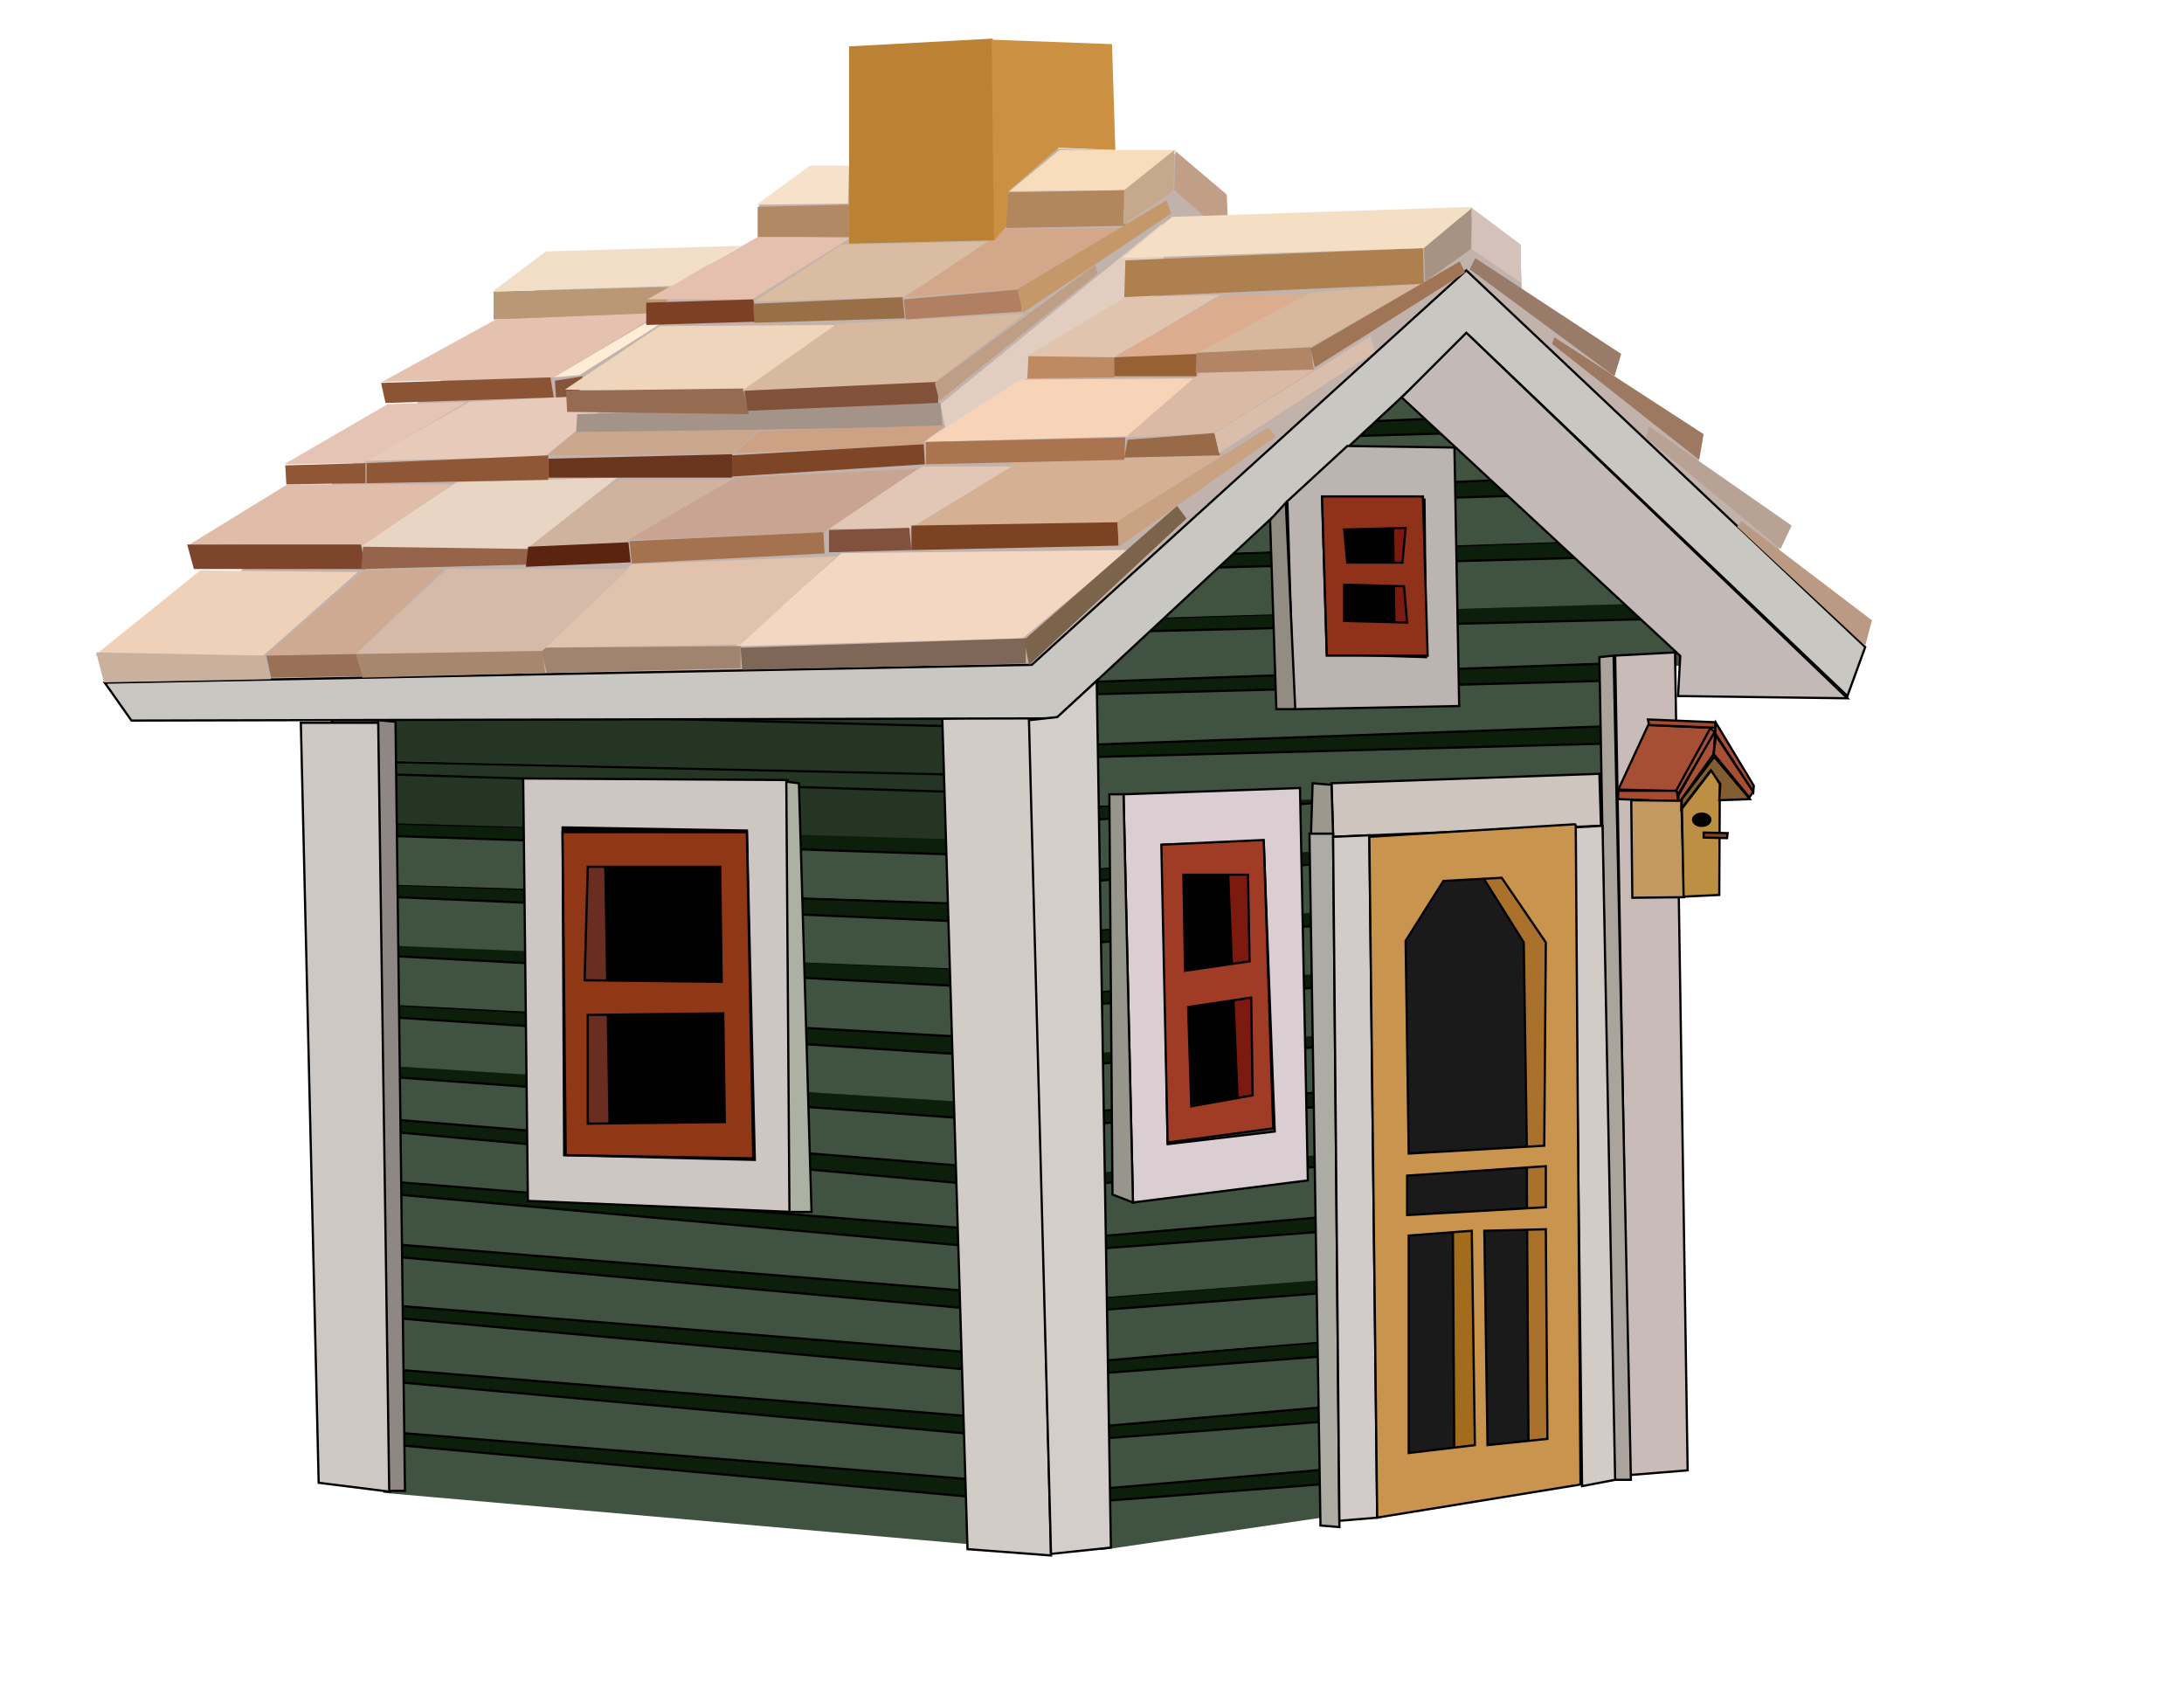 <?xml version="1.0" encoding="UTF-8"?>
<svg viewBox="0 0 990 765" xmlns="http://www.w3.org/2000/svg">
 <path d="m627.86 166.43-154.29 145 13.571 385.71 270.71-43.571-19.286-417.14z" fill="#405340" stroke="#000"/>
 <g transform="matrix(.638 -.108 .059 .994 404.01 -403.8)">
  <path d="m173.75 597.31-0.505 21.718 276.28 24.244-1.515-22.223z" fill="#405340"/>
  <path d="m173.24 596.81 274.26 24.749-1.01-8.081-273.25-22.223z" fill="#0c1f0b" stroke="#000"/>
 </g>
 <g transform="matrix(.638 -.108 .059 .994 409.01 -375.23)">
  <path d="m173.75 597.31-0.505 21.718 276.28 24.244-1.515-22.223z" fill="#405340"/>
  <path d="m173.24 596.81 274.26 24.749-1.01-8.081-273.25-22.223z" fill="#0c1f0b" stroke="#000"/>
 </g>
 <path d="m150 315 11.429 351.43 300 24.286-12.857-380z" fill="#405340" stroke="#000"/>
 <path d="m657.14 138.57 8.571-34.286 23.571 12.143 0.714 18.571 40.714 29.286v8.571l38.571 29.286 1.429 12.143 35.714 26.429v27.143z" fill="#c2b2ac"/>
 <path d="m320.36 122.86 345.71 11.429 3.571-35.714-118.21 2.857-6.429-18.571-13.214-13.929-81.786-2.5-61.786 8.571-23.214 4.286-21.071 13.214 1.786 16.429z" fill="#c2b2ac"/>
 <g transform="matrix(1.007 -.114 .108 .993 242.23 -285.88)">
  <path d="m173.75 597.31-0.505 21.718 276.28 24.244-1.515-22.223z" fill="#405340"/>
  <path d="m173.24 596.81 274.26 24.749-1.01-8.081-273.25-22.223z" fill="#0c1f0b" stroke="#000"/>
 </g>
 <g transform="matrix(.911 -.114 .098 .993 288.26 -314.44)">
  <path d="m173.75 597.31-0.505 21.718 276.28 24.244-1.515-22.223z" fill="#405340"/>
  <path d="m173.24 596.81 274.26 24.749-1.01-8.081-273.25-22.223z" fill="#0c1f0b" stroke="#000"/>
 </g>
 <g transform="matrix(.638 -.108 .059 .994 404.04 -345.91)">
  <path d="m173.75 597.31-0.505 21.718 276.28 24.244-1.515-22.223z" fill="#405340"/>
  <path d="m173.24 596.81 274.26 24.749-1.01-8.081-273.25-22.223z" fill="#0c1f0b" stroke="#000"/>
 </g>
 <path d="m664.68 131.32-197.99 178.21-416.18 4.95 207.08-197.02z" fill="#c2b2ac"/>
 <path d="m592.14 221.43 5 87.143h57.143l-2.857-89.286z" stroke="#000"/>
 <g transform="matrix(.917 -.16 .149 .987 240.7 -78.483)">
  <path d="m173.75 597.31-0.505 21.718 276.28 24.244-1.515-22.223z" fill="#405340"/>
  <path d="m173.24 596.81 274.26 24.749-1.01-8.081-273.25-22.223z" fill="#0c1f0b" stroke="#000"/>
 </g>
 <g transform="matrix(.917 -.16 .149 .987 242.13 -105.63)">
  <path d="m173.75 597.31-0.505 21.718 276.28 24.244-1.515-22.223z" fill="#405340"/>
  <path d="m173.24 596.81 274.26 24.749-1.01-8.081-273.25-22.223z" fill="#0c1f0b" stroke="#000"/>
 </g>
 <g transform="matrix(.917 -.16 .149 .987 231.41 -132.77)">
  <path d="m173.75 597.31-0.505 21.718 276.28 24.244-1.515-22.223z" fill="#405340"/>
  <path d="m173.24 596.81 274.26 24.749-1.01-8.081-273.25-22.223z" fill="#0c1f0b" stroke="#000"/>
 </g>
 <g transform="matrix(.917 -.16 .149 .987 239.27 -161.34)">
  <path d="m173.75 597.31-0.505 21.718 276.28 24.244-1.515-22.223z" fill="#405340"/>
  <path d="m173.24 596.81 274.26 24.749-1.01-8.081-273.25-22.223z" fill="#0c1f0b" stroke="#000"/>
 </g>
 <path d="m518.57 379.29c4.286 147.14 3.571 147.14 3.571 147.14l60.714-6.429-4.286-147.86z" stroke="#000"/>
 <g transform="matrix(1 -.018 .018 1 -13.799 -106.08)">
  <path d="m173.75 597.31-0.505 21.718 276.28 24.244-1.515-22.223z" fill="#405340"/>
  <path d="m173.24 596.81 274.26 24.749-1.01-8.081-273.25-22.223z" fill="#0c1f0b" stroke="#000"/>
 </g>
 <g transform="matrix(1 -.025 .025 1 -27.336 -132.5)">
  <path d="m173.75 597.31-0.505 21.718 276.28 24.244-1.515-22.223z" fill="#405340"/>
  <path d="m173.24 596.81 274.26 24.749-1.01-8.081-273.25-22.223z" fill="#0c1f0b" stroke="#000"/>
 </g>
 <g transform="matrix(.999 -.037 .037 .999 -34.976 -157.42)">
  <path d="m173.75 597.31-0.505 21.718 276.28 24.244-1.515-22.223z" fill="#405340"/>
  <path d="m173.24 596.81 274.26 24.749-1.01-8.081-273.25-22.223z" fill="#0c1f0b" stroke="#000"/>
 </g>
 <g transform="matrix(.999 -.047 .047 .999 -40.618 -182.27)">
  <path d="m173.75 597.31-0.505 21.718 276.28 24.244-1.515-22.223z" fill="#405340"/>
  <path d="m173.24 596.81 274.26 24.749-1.01-8.081-273.25-22.223z" fill="#0c1f0b" stroke="#000"/>
 </g>
 <g transform="matrix(.998 -.057 .057 .998 -39.937 -207.2)">
  <path d="m173.75 597.31-0.505 21.718 276.28 24.244-1.515-22.223z" fill="#405340"/>
  <path d="m173.24 596.81 274.26 24.749-1.01-8.081-273.25-22.223z" fill="#0c1f0b" stroke="#000"/>
 </g>
 <g transform="matrix(.998 -.064 .064 .998 -43.392 -262.18)" fill="#243523">
  <path d="m173.75 597.31-0.505 21.718 276.28 24.244-1.515-22.223z"/>
  <path d="m173.24 596.81 274.26 24.749-1.01-8.081-273.25-22.223z" stroke="#000"/>
 </g>
 <g transform="matrix(.998 -.059 .059 .998 -36.972 -234.57)" fill="#243523">
  <path d="m173.75 597.31-0.505 21.718 276.28 24.244-1.515-22.223z"/>
  <path d="m173.24 596.81 274.26 24.749-1.01-8.081-273.25-22.223z" stroke="#000"/>
 </g>
 <path d="m244.29 363.57h109.29v177.86h-109.29z"/>
 <path d="m631.43 235 0.714 54.286 11.429-1.429-1.429-53.571z" fill="#7c1a0f" stroke="#000"/>
 <path d="m274.29 387.86 2.143 127.86-15.714-1.429-2.143-127.86z" fill="#692d21" stroke="#000"/>
 <g transform="matrix(.917 -.16 .149 .987 249.99 90.802)">
  <path d="m173.75 597.31-0.505 21.718 276.28 24.244-1.515-22.223z" fill="#405340"/>
  <path d="m173.24 596.81 274.26 24.749-1.01-8.081-273.25-22.223z" fill="#0c1f0b" stroke="#000"/>
 </g>
 <g transform="matrix(.917 -.16 .149 .987 245.7 61.517)">
  <path d="m173.75 597.31-0.505 21.718 276.28 24.244-1.515-22.223z" fill="#405340"/>
  <path d="m173.24 596.81 274.26 24.749-1.01-8.081-273.25-22.223z" fill="#0c1f0b" stroke="#000"/>
 </g>
 <g transform="matrix(.917 -.16 .149 .987 244.27 32.945)">
  <path d="m173.75 597.31-0.505 21.718 276.28 24.244-1.515-22.223z" fill="#405340"/>
  <path d="m173.24 596.81 274.26 24.749-1.01-8.081-273.25-22.223z" fill="#0c1f0b" stroke="#000"/>
 </g>
 <g transform="matrix(.917 -.16 .149 .987 244.27 5.088)">
  <path d="m173.75 597.31-0.505 21.718 276.28 24.244-1.515-22.223z" fill="#405340"/>
  <path d="m173.24 596.81 274.26 24.749-1.01-8.081-273.25-22.223z" fill="#0c1f0b" stroke="#000"/>
 </g>
 <g transform="matrix(.917 -.16 .149 .987 249.99 -24.912)">
  <path d="m173.75 597.31-0.505 21.718 276.28 24.244-1.515-22.223z" fill="#405340"/>
  <path d="m173.24 596.81 274.26 24.749-1.01-8.081-273.25-22.223z" fill="#0c1f0b" stroke="#000"/>
 </g>
 <g transform="matrix(.917 -.16 .149 .987 240.7 -51.34)">
  <path d="m173.75 597.31-0.505 21.718 276.28 24.244-1.515-22.223z" fill="#405340"/>
  <path d="m173.24 596.81 274.26 24.749-1.01-8.081-273.25-22.223z" fill="#0c1f0b" stroke="#000"/>
 </g>
 <g transform="matrix(.917 -.16 .149 .987 231.41 -188.48)">
  <path d="m173.75 597.31-0.505 21.718 276.28 24.244-1.515-22.223z" fill="#405340"/>
  <path d="m173.24 596.81 274.26 24.749-1.01-8.081-273.25-22.223z" fill="#0c1f0b" stroke="#000"/>
 </g>
 <path d="m629.29 392.14 2.143 280.71 76.429-11.429-2.143-278.57z" fill="#1a1a1a" stroke="#000"/>
 <path d="m658.57 553.57 11.429 0.714 2.143 115-12.857-2.143z" fill="#a36c1c" stroke="#000"/>
 <path d="m667.86 390.71 45-2.143v132.86l-0.714 30.714 2.143 102.14-21.429-0.714-0.714-113.57-1e-5 -17.857-1.429-95z" fill="#aa712c" stroke="#000"/>
 <g transform="translate(-1.518 -84.35)">
  <path d="m173.75 597.31-0.505 21.718 276.28 24.244-1.515-22.223z" fill="#405340"/>
  <path d="m173.24 596.81 274.26 24.749-1.01-8.081-273.25-22.223z" fill="#0c1f0b" stroke="#000"/>
 </g>
 <g transform="translate(-.508,-56.066)">
  <path d="m173.75 597.31-0.505 21.718 276.28 24.244-1.515-22.223z" fill="#405340"/>
  <path d="m173.24 596.81 274.26 24.749-1.01-8.081-273.25-22.223z" fill="#0c1f0b" stroke="#000"/>
 </g>
 <g transform="translate(-.508 -27.782)">
  <path d="m173.75 597.31-0.505 21.718 276.28 24.244-1.515-22.223z" fill="#405340"/>
  <path d="m173.24 596.81 274.26 24.749-1.01-8.081-273.25-22.223z" fill="#0c1f0b" stroke="#000"/>
 </g>
 <path d="m173.75 597.31-0.505 21.718 276.28 24.244-1.515-22.223z" fill="#405340"/>
 <path d="m173.24 596.81 274.26 24.749-1.01-8.081-273.25-22.223z" fill="#0c1f0b" stroke="#000"/>
 <g transform="translate(-2.528 28.787)">
  <path d="m173.75 597.31-0.505 21.718 276.28 24.244-1.515-22.223z" fill="#405340"/>
  <path d="m173.24 596.81 274.26 24.749-1.01-8.081-273.25-22.223z" fill="#0c1f0b" stroke="#000"/>
 </g>
 <g transform="translate(.503 57.576)">
  <path d="m173.75 597.31-0.505 21.718 276.28 24.244-1.515-22.223z" fill="#405340"/>
  <path d="m173.24 596.81 274.26 24.749-1.01-8.081-273.25-22.223z" fill="#0c1f0b" stroke="#000"/>
 </g>
 <path d="m427.14 325.71 11.429 376.43 37.857 2.857-9.286-380.71z" fill="#d1ccc6" stroke="#000"/>
 <path d="m212.64 182.14-46.972 26.769 81.317-2.02 34.345-28.284z" fill="#e7caba"/>
 <g transform="matrix(.924 -.114 .099 .993 268.46 -258.02)">
  <path d="m173.75 597.31-0.505 21.718 276.28 24.244-1.515-22.223z" fill="#405340"/>
  <path d="m173.24 596.81 274.26 24.749-1.01-8.081-273.25-22.223z" fill="#0c1f0b" stroke="#000"/>
 </g>
 <path d="m664.68 122.54-196.98 178.8-420.22 8.081 12.122 17.173 419.21-1.01 186.88-173.75 171.73 163.64 8.081-22.223z" fill="#c8c7c2" stroke="#000"/>
 <path d="m635.39 180.12 126.27 117.18-1.01 18.183 76.772 1.01-172.74-165.67z" fill="#c3b9b7" stroke="#000"/>
 <path d="m136.37 327.6 8.081 344.46 32.325 4.041-5.051-348.5z" fill="#cdc8c4" stroke="#000"/>
 <path d="m171.43 326.43 7.857 0.714 4.286 348.57h-7.143z" fill="#8e8784" stroke="#000"/>
 <g transform="matrix(.917 -.16 .149 .987 247.89 119.3)">
  <path d="m173.75 597.31-0.505 21.718 276.75 6.953-1.986-4.933z" fill="#405340"/>
  <path d="m173.24 596.81 274.26 24.749-1.01-8.081-273.25-22.223z" fill="#0c1f0b" stroke="#000"/>
 </g>
 <g transform="matrix(.924 -.114 .099 .993 266.98 -229.52)">
  <path d="m173.75 597.31-0.505 21.718 276.28 24.244-1.515-22.223z" fill="#405340"/>
  <path d="m173.24 596.81 274.26 24.749-1.01-8.081-273.25-22.223z" fill="#0c1f0b" stroke="#000"/>
 </g>
 <path d="m497.14 308.57-17.857 16.429-12.857 1.429 10 377.86 27.143-2.857z" fill="#d4ceca" stroke="#000"/>
 <path d="m759.29 295.71-27.143 1.429 6.429 371.43 26.429-2.143z" fill="#c9bbb8" stroke="#000"/>
 <path d="m731.43 297.14-6.429 0.714 6.429 372.86h7.857z" fill="#aba49c" stroke="#000"/>
 <path d="m725 350.71 0.714 23.571-121.43 5-0.714-24.286z" fill="#cec5be" stroke="#000"/>
 <path d="m603.57 355.71-8.571-0.714-0.714 22.857h10z" fill="#9c988d" stroke="#000"/>
 <path d="m593.57 377.86 5 313.57 8.571 0.714-2.857-314.29z" fill="#acaca4" stroke="#000"/>
 <path d="m604.29 379.29 16.429-0.714 3.571 309.29-17.143 1.429z" fill="#d3cbc9" stroke="#000"/>
 <path d="m713.57 375 12.857-0.714 5.714 296.43-15 2.857z" fill="#d3cbc5" stroke="#000"/>
 <path d="m610.72 202.16-27.156 25 2.875 94.281 75-1.438-2.156-117.16-48.562-0.688zm-11.438 22.844 46.438 1.438 0.719 71.406-45-1.406-2.156-71.438z" fill="#bcb4b1" stroke="#000"/>
 <path d="m582.86 227.86-7.143 7.857 2.857 85.714h8.571z" fill="#938c82" stroke="#000"/>
 <path d="m589.28 357.16-80 2.844 4.281 185 79.281-10-3.562-177.84zm-16.438 24.281 5 131.41-48.562 5.719-2.125-135.72 45.688-1.406z" fill="#daced2" stroke="#000"/>
 <path d="m509.29 360h-6.429l1.429 181.43 9.286 3.571z" fill="#96968c" stroke="#000"/>
 <path d="m237.16 352.84 2.125 191.44 119.28 5-1.406-195.72-120-0.719zm17.844 22.156 83.562 1.438 3.594 149.28-86.438-2.156-0.719-148.56z" fill="#cec6c3" stroke="#000"/>
 <path d="m356.43 354.29 5.714 0.714 5.714 194.29h-10z" fill="#adb1a3" stroke="#000"/>
 <path d="m381.43 250.71-47.857 42.143 130-3.571 47.857-40z" fill="#f3d7c2"/>
 <path d="m379.29 252.14-92.857 3.571-41.429 37.857 90.714-1.429z" fill="#e1c2ad"/>
 <path d="m335.71 293.57 0.714 10 128.57-2.857v-11.429z" fill="#7e6756"/>
 <path d="m533.57 229.29-69.286 60.714 2.143 11.429 71.429-66.429z" fill="#7c644a"/>
 <path d="m245 293.57 2.857 11.429 87.857-2.143v-10z" fill="#a0846f"/>
 <path d="m255 377.16 1.438 146.41 85 1.438-2.875-147.84zm11.438 15.688h60l0.719 52.156-62.156-0.719zm61.406 66.438 0.719 49.281-62.125 0.723-4e-3 -49.281z" fill="#903715" stroke="#000"/>
 <path d="m202.86 257.86h82.143l-40.714 38.571h-84.286z" fill="#d5baa9"/>
 <path d="m161.43 296.43 2.857 10.714 82.857-2.143-1.429-10z" fill="#a8876f"/>
 <path d="m165 258.57 36.429-0.714-40 38.571-41.429 0.714z" fill="#ceaa92"/>
 <path d="m120.71 297.14 2.143 10 41.429-0.714-2.857-10z" fill="#997157"/>
 <path d="m162.14 259.29-71.429-0.714-47.857 38.571h76.429z" fill="#efd1b9"/>
 <path d="m43.571 295.71 3.571 13.571 75.714-1.429-3.571-10.714z" fill="#cab19e"/>
 <path d="m556.43 389.29 5 118.57 12.143-3.571-5-115.71z" fill="#7c1a0f" stroke="#000"/>
 <path d="m572.84 380.72-46.406 2.125 2.844 135 47.875-6.406-4.312-130.72zm-36.406 15.719h29.281l0.719 39.281-29.281 4.281-0.719-43.562zm30.719 55.719 0.688 44.281-27.844 5-1.438-45 28.594-4.281z" fill="#a03c25" stroke="#000"/>
 <path d="m599.28 225 2.156 72.156h45.719l-2.156-72.156h-45.719zm37.875 14.281-1.438 15.719h-25l-1.438-15 27.875-0.719zm-27.875 25.719 27.156 0.719 1.406 16.438-28.562-0.719v-16.438z" fill="#90311a" stroke="#000"/>
 <path d="m714.28 373.56-93.562 5.719 3.562 308.56 92.156-15-2.156-299.28zm-33.562 24.281 20 29.312-0.719 92.125-61.438 3.562-1.406-96.406 17.125-27.156 26.438-1.438zm20 130.72v18.594l-62.875 3.562v-17.875l62.875-4.281zm0 28.594 0.719 95-27.156 2.844-1.438-97.156 27.875-0.688zm-33.562 0.688 1.406 97.156-30 3.562v-98.562l28.594-2.156z" fill="#c9944e" stroke="#000"/>
 <path d="m775.51 329.87-15.505 28.701-26.429-0.714 13.571-29.286z" fill="#a74f34" stroke="#000"/>
 <path d="m733.62 358.41-0.253 3.788 27.274 1.01-0.505-4.798z" fill="#a84c2e" stroke="#000"/>
 <path d="m747.51 328.61-0.505-2.525 30.557 1.263v2.525z" fill="#a04a2f" stroke="#000"/>
 <path d="m777.82 327.6 17.173 28.537-0.253 2.778-17.425-26.769z" fill="#a94e35" stroke="#000"/>
 <path d="m777.56 330.63-0.758 11.112-16.162 22.728 0.253-4.041z" fill="#a75137" stroke="#000"/>
 <path d="m775.29 330.13 2.02 1.515-16.668 28.537-0.758-2.02z" fill="#a74f34" stroke="#000"/>
 <path d="m777.82 333.41 16.92 25.506-1.768 2.525-16.162-19.698z" fill="#a74f34" stroke="#000"/>
 <path d="m739.43 362.71 0.505 44.194 23.486-0.253-1.263-43.689z" fill="#c49861" stroke="#000"/>
 <path d="m779.59 355.38-0.253 50.255-16.162 0.758-0.758-39.901 13.385-17.425z" fill="#bd8f42" stroke="#000"/>
 <path d="m762.16 366.49 0.253-4.293 14.647-19.193 16.162 19.193-13.89 0.505 0.505-7.324-4.293-6.313z" fill="#825d31" stroke="#000"/>
 <path d="m775.8 371.55c0 1.813-1.979 3.283-4.419 3.283s-4.419-1.47-4.419-3.283 1.979-3.283 4.419-3.283 4.419 1.47 4.419 3.283z"/>
 <path d="m772.26 377.35 10.859 0.253-0.253 2.273-10.607-0.253z" fill="#784421" stroke="#000"/>
 <path d="m460.63 209.42-47.477 29.294 92.934-2.02 47.477-30.305z" fill="#d5b092"/>
 <path d="m418.2 211.44h40.406l-46.467 28.284h-40.406z" fill="#e2c7b6"/>
 <path d="m333.35 216.49 82.833-4.041-43.437 29.294-88.893 3.03z" fill="#c9a493"/>
 <path d="m280.82 217.5h50.508l-48.487 28.284-47.477 3.03z" fill="#cfb39e"/>
 <path d="m207.08 218.51 72.731-2.02-42.426 33.335-74.751-2.02z" fill="#e8d5c4"/>
 <path d="m205.06 219.52h-74.751l-44.447 27.274 77.782 1.01z" fill="#e0bda9"/>
 <path d="m84.853 246.79 3.03 11.112h77.782l-2.02-11.112z" fill="#7d452c"/>
 <path d="m164.65 247.8-1.01 10.102 75.761-2.02v-7.071z" fill="#96644b"/>
 <path d="m239.41 247.8-1.01 9.091 47.477-2.02-1.01-9.091z" fill="#5a2410"/>
 <path d="m285.37 245.28 1.01 10.102 87.378-4.546-0.505-9.596z" fill="#a4724f"/>
 <path d="m375.78 240.23v10.102l37.376-1.01-1.01-10.102z" fill="#81513d"/>
 <path d="m413.15 238.21v11.112l93.944-2.02-0.505-10.607z" fill="#7b4322"/>
 <path d="m574.78 193.76-68.185 42.426 0.505 11.617 71.216-50.003z" fill="#c9a281"/>
 <path d="m526.79 101.33-100.51 81.822 2.525 12.122 99.5-64.65z" fill="#e1cec0"/>
 <path d="m543.97 169.01-34.345 29.294 40.406-2.02 45.962-28.789z" fill="#dabaa5"/>
 <path d="m540.94 171.54-78.287 0.505-44.447 28.284 92.429-2.525z" fill="#f7d4b8"/>
 <path d="m511.14 199.31-1.515 8.081 43.437-1.01-2.525-10.102z" fill="#986a48"/>
 <path d="m419.72 200.32v10.102l89.904-2.02 0.505-10.102z" fill="#aa7450"/>
 <path d="m621.24 152.34-70.711 43.942 2.02 9.091 70.711-45.962z" fill="#d9beac"/>
 <path d="m261.63 187.7 164.65-5.051 1.01 10.607-166.17 3.03z" fill="#a49389"/>
 <path d="m510.13 134.66-45.457 27.274 39.901 0.505 48.487-28.789z" fill="#e1c4ad"/>
 <path d="m466.19 161.43-0.505 10.102 39.396-0.505v-9.091z" fill="#be8a62"/>
 <path d="m553.56 134.16 39.396-1.01-51.013 27.779-36.365 0.505z" fill="#dbac8e"/>
 <path d="m505.08 161.94v8.586h37.376v-10.102z" fill="#976133"/>
 <path d="m593.97 132.64-52.023 27.779 51.518-3.03 51.518-28.789z" fill="#d7b89c"/>
 <path d="m542.45 159.92-0.505 9.091 53.538-1.515-1.515-10.102z" fill="#b28566"/>
 <path d="m661.65 118.5-67.68 39.396 2.02 8.586 68.185-42.931z" fill="#a07555"/>
 <path d="m344.46 195.27-11.617 10.102 84.348-3.535 11.112-9.091z" fill="#cda184"/>
 <path d="m331.84 206.39v9.596l87.378-5.556-0.505-9.091z" fill="#7e4527"/>
 <path d="m261.12 195.78-13.132 10.607 83.843-0.505 12.627-11.112z" fill="#caa68c"/>
 <path d="m248.5 207.9v8.586h83.338v-10.607z" fill="#69351d"/>
 <path d="m166.17 209.92v9.091l82.327-1.515v-11.112z" fill="#8f5736"/>
 <path d="m211.63 182.14-35.86 1.01-46.972 27.274 35.86-0.505z" fill="#e5c4b5"/>
 <path d="m129.3 210.93 0.505 8.586 35.86-0.505v-9.091z" fill="#8f5736"/>
 <path d="m251.53 172.55 0.505 7.576 10.102-0.505 2.02-9.091z" fill="#86563c"/>
 <path d="m299.01 147.8-42.931 28.789 81.317 1.515 41.416-30.81z" fill="#eed5bc"/>
 <path d="m256.58 177.09 0.505 9.596 82.327 1.01-2.525-11.617z" fill="#956c51"/>
 <path d="m379.31 146.79 84.853-4.546-40.911 31.315-86.873 3.535z" fill="#d7b99f"/>
 <path d="m337.39 177.09 1.515 9.091 86.368-3.535v-9.596z" fill="#81513a"/>
 <path d="m496.49 120.02-72.731 53.538 2.02 8.081 71.721-57.579z" fill="#be9e84"/>
 <path d="m295.47 144.77-44.447 26.264 11.617-1.01 35.86-22.728z" fill="#ffecd6"/>
 <path d="m293.95 141.74-69.195 3.03-51.518 28.284 77.782-2.02 48.487-29.294z" fill="#e5c2af"/>
 <path d="m172.74 173.56 2.02 9.091 76.267-2.525-1.515-9.091z" fill="#8b5435"/>
 <path d="m223.75 132.14v12.627l77.782-3.03 1.515-11.617z" fill="#b99875"/>
 <path d="m344.46 106.89-51.013 28.789h47.477l44.447-27.779z" fill="#e5c0ae"/>
 <path d="m292.94 137.19v10.102l50.508-1.515-2.02-10.102z" fill="#7c4024"/>
 <path d="m381.33 110.93-39.396 25.759 67.175-2.02 42.426-25.254z" fill="#d9bca2"/>
 <path d="m341.43 137.7 0.505 8.586 68.185-2.02-1.01-9.596z" fill="#996f47"/>
 <path d="m456.08 103.86-45.962 30.81 51.518-3.535 47.982-27.779z" fill="#d3a78a"/>
 <path d="m409.62 135.67 1.01 9.091 52.528-3.535-0.505-10.102z" fill="#b18062"/>
 <path d="m528.81 90.723-67.68 40.406 2.525 10.607 67.175-44.952z" fill="#c49869"/>
 <path d="m510.13 118-0.505 16.668 135.87-6.061-0.505-16.162z" fill="#ae804f"/>
 <path d="m532.86 68.5 23.234 19.698 0.505 12.122-8.586-0.505-15.657-13.637z" fill="#c19f86"/>
 <path d="m531.34 98.299-22.728 18.688 136.88-4.546 22.223-18.688z" fill="#f5dfc4"/>
 <path d="m667.21 94.259-0.505 18.688-20.708 14.647-0.505-15.152z" fill="#a69384"/>
 <path d="m335.88 111.43-31.315 18.183-81.317 2.525 24.244-18.183z" fill="#f2dec6"/>
 <path d="m384.87 21.023v89.398l66.165-1.515-1.01-91.419z" fill="#bb8235"/>
 <path d="m504.07 20.012-54.548-2.02 1.01 90.914 6.566-7.071v-15.152l22.728-19.698 25.759 1.01z" fill="#cb9041"/>
 <path d="m480.33 67.995-22.728 18.688 53.033-0.505 22.728-18.183z" fill="#f7ddbc"/>
 <path d="m457.09 87.188-1.01 16.162 54.043-1.01 0.505-16.162z" fill="#b2875d"/>
 <path d="m532.35 67.995-0.505 18.688-22.728 15.152 0.505-15.657z" fill="#c6a88c"/>
 <path d="m384.87 75.066h-17.678l-24.244 17.678 41.416-0.505z" fill="#f7e1ca"/>
 <path d="m343.45 93.754v13.637h41.416v-14.647z" fill="#b18965"/>
 <path d="m667.21 94.259 22.223 16.668v17.173l-22.223-15.152z" fill="#d4c1ba"/>
 <path d="m734.89 160.42-3.03 10.102-65.66-48.487 2.525-5.051z" fill="#987b69"/>
 <path d="m772.26 196.79-2.02 11.617-66.67-52.528 1.01-3.03z" fill="#9d7961"/>
 <path d="m812.16 238.21-5.051 10.607-61.114-50.508 1.515-5.051z" fill="#b8a294"/>
 <path d="m848.53 281.14-3.03 11.617-58.084-54.043 2.02-2.525z" fill="#ba9a83"/>
</svg>
